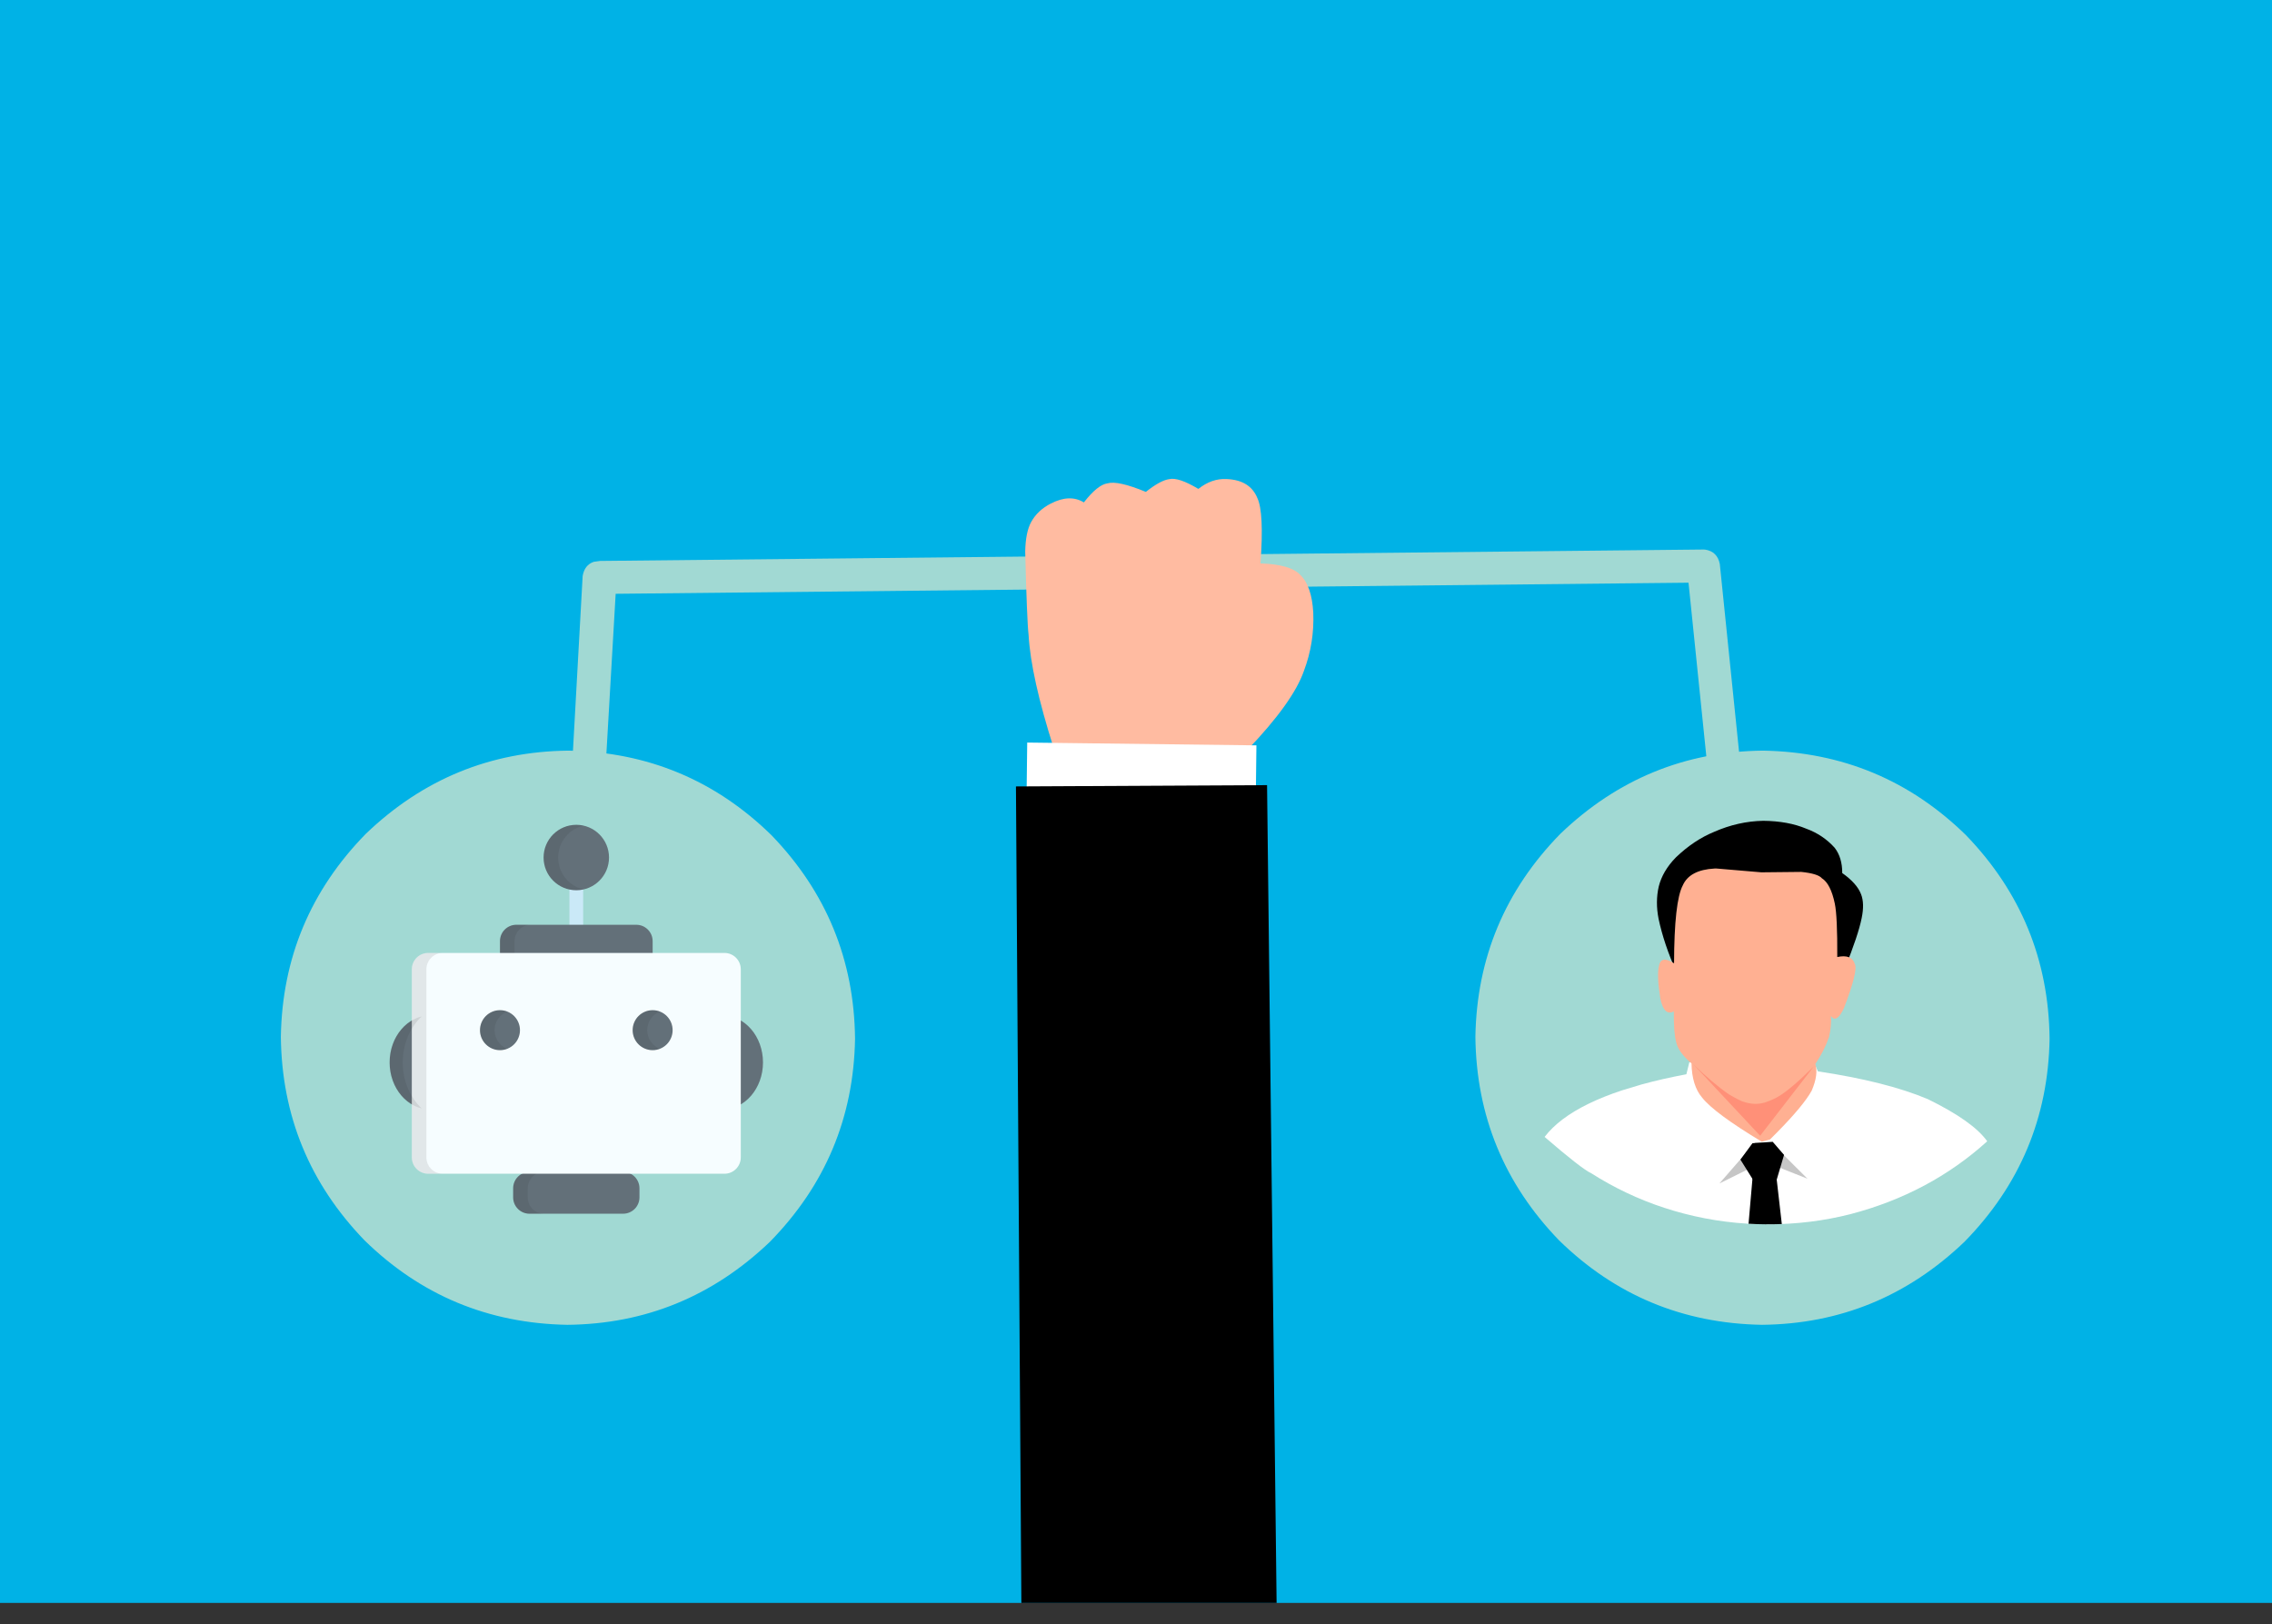 <?xml version="1.0" encoding="utf-8"?>
<svg xmlns="http://www.w3.org/2000/svg" xmlns:xlink="http://www.w3.org/1999/xlink" version= "1.1" width="1698px" height="1214px" viewBox="-309 458 1698 1214">
<rect x="-309" y="458" width="1698" height="1214" fill="#333333" stroke="none"/>
<g id="layer1">
<g style="fill:rgb(0,178,230); fill-opacity:1.0; stroke-linejoin: miter">
<path d="M-309.001,456.989L-309.199,457.009L-310.01,1655.993L1389.997,1655.991L1389.617,457.201L-309.001,456.989 Z"/>
</g>
<g style="fill:rgb(161,217,211); fill-opacity:1.0; stroke-linejoin: miter">
<path d="M964.067,868.693L139.496,877.222L134.778,877.882Q127.884,880.184,126.45,888.5L110.671,1173.062Q110.632,1183.811,122.062,1186.116Q132.574,1186.48,135.275,1174.951L151.12,901.783L952.931,893.488L981.863,1175.454Q984.808,1187.595,998.272,1185.121Q1006.653,1181.345,1006.359,1172.638L976.312,879.527Q974.464,870.233,965.448,868.77"/>
</g>
<g style="fill:rgb(161,217,211); fill-opacity:1.0; stroke-linejoin: miter">
<path d="M1008.417,1018.998Q921.077,1019.95,857.199,1081.112Q795.105,1144.54,793.649,1232.898Q794.627,1321.292,856.174,1384.99Q919.161,1446.604,1007.866,1448.126Q1095.209,1447.232,1159.131,1386.105Q1221.269,1322.709,1222.776,1234.352Q1221.849,1145.958,1160.344,1082.228Q1097.405,1020.582,1008.701,1018.998"/>
</g>
<g style="fill:rgb(161,217,211); fill-opacity:1.0; stroke-linejoin: miter">
<path d="M115.667,1019Q28.327,1019.952,-35.551,1081.115Q-97.646,1144.543,-99.101,1232.9Q-98.123,1321.294,-36.575,1384.994Q26.413,1446.607,115.118,1448.129Q202.461,1447.236,266.384,1386.108Q328.521,1322.713,330.028,1234.355Q329.1,1145.961,267.596,1082.231Q204.656,1020.584,115.952,1019.001"/>
</g>
<g style="fill:rgb(255,187,161); fill-opacity:1.0; stroke-linejoin: miter">
<path d="M607.47,816.019Q596.59,815.503,586.609,823.385Q571.754,814.508,564.909,816.085Q558.3,816.945,547.359,825.625Q526.495,817.018,518.735,819.233Q511.338,820.245,501.039,833.489Q490.535,827.046,476.42,834.304Q466.402,839.39,461.606,848.22Q457.496,855.824,457.199,870.131Q458.491,922.24,459.728,932.552Q461.484,963.817,478.559,1017.288L479.348,1056.539L620.074,1051.285L622.926,1018.797Q657.351,982.855,665.504,959.389Q673.399,938.467,672.482,915.91Q671.373,895.749,662.608,887.521Q655.34,879.815,633.048,879.088Q635.787,840.989,630.717,830.28Q625.268,816.822,607.857,816.027"/>
</g>
<g style="fill:rgb(255,255,255); fill-opacity:1.0; stroke-linejoin: miter">
<path d="M458.699,1012.968L458.042,1066.754L560.118,1068.006L629.364,1068.838L629.995,1015.06L458.945,1012.971"/>
</g>
<g style="fill:rgb(0,0,0); fill-opacity:1.0; stroke-linejoin: miter">
<path d="M637.946,1044.788L450.278,1045.76L454.322,1655.992L645.078,1655.993L637.946,1044.788 Z"/>
</g>
<g style="fill:rgb(202,233,247); fill-opacity:1.0; stroke-linejoin: miter">
<path d="M121.71,1160.014C118.871,1160.014,116.571,1156.787,116.571,1152.806L116.571,1116.611C116.571,1112.63,118.872,1109.404,121.71,1109.404C124.548,1109.404,126.849,1112.631,126.849,1116.611L126.849,1152.805C126.85,1156.786,124.548,1160.014,121.71,1160.014 Z"/>
</g>
<g style="fill:rgb(99,112,121); fill-opacity:1.0; stroke-linejoin: miter">
<path d="M146.158,1098.891C146.158,1112.395,135.212,1123.341,121.709,1123.341C108.205,1123.341,97.259,1112.395,97.259,1098.892C97.259,1085.389,108.206,1074.443,121.709,1074.442C135.211,1074.442,146.158,1085.389,146.158,1098.891 Z"/>
</g>
<g style="fill:rgb(99,112,121); fill-opacity:1.0; stroke-linejoin: miter">
<path d="M166.533,1149.148L76.887,1149.148C70.134,1149.148,64.663,1154.62,64.663,1161.372L64.663,1170.88L178.758,1170.88L178.758,1161.372C178.758,1154.62,173.284,1149.148,166.533,1149.148 Z"/>
</g>
<g style="fill:rgb(35,31,32); fill-opacity:0.098; stroke-linejoin: miter">
<path d="M108.161,1098.891C108.161,1087.263,116.282,1077.537,127.16,1075.06C125.407,1074.661,123.585,1074.443,121.711,1074.443C108.207,1074.443,97.262,1085.389,97.262,1098.892C97.262,1112.395,108.207,1123.341,121.711,1123.341C123.585,1123.341,125.407,1123.123,127.16,1122.723C116.281,1120.245,108.161,1110.52,108.161,1098.891 Z"/>
</g>
<g style="fill:rgb(35,31,32); fill-opacity:0.098; stroke-linejoin: miter">
<path d="M87.787,1149.148L76.888,1149.148C70.135,1149.148,64.663,1154.62,64.663,1161.372L64.663,1170.88L75.563,1170.88L75.563,1161.372C75.563,1154.62,81.034,1149.148,87.787,1149.148 Z"/>
</g>
<g style="fill:rgb(99,112,121); fill-opacity:1.0; stroke-linejoin: miter">
<path d="M149.098,1365.097L86.733,1365.098C79.983,1365.097,74.508,1359.623,74.508,1352.872L74.508,1346.081C74.508,1339.33,79.982,1333.857,86.733,1333.857L156.684,1333.857C163.437,1333.857,168.909,1339.33,168.909,1346.081L168.909,1352.872C168.909,1359.623,163.437,1365.096,156.684,1365.096L149.098,1365.098"/>
</g>
<g style="fill:rgb(35,31,32); fill-opacity:0.098; stroke-linejoin: miter">
<path d="M85.408,1352.872L85.408,1346.081C85.408,1339.33,90.882,1333.857,97.633,1333.857L86.734,1333.857C79.983,1333.857,74.509,1339.33,74.509,1346.081L74.509,1352.872C74.509,1359.624,79.983,1365.097,86.734,1365.097L97.633,1365.098C90.882,1365.097,85.408,1359.623,85.408,1352.872 Z"/>
</g>
<g style="fill:rgb(99,112,121); fill-opacity:1.0; stroke-linejoin: miter">
<path d="M12.299,1216.887C-4.344,1216.982,-17.809,1232.677,-17.809,1252.031C-17.809,1271.386,-4.344,1287.081,12.299,1287.177L12.299,1216.887 Z"/>
</g>
<g style="fill:rgb(99,112,121); fill-opacity:1.0; stroke-linejoin: miter">
<path d="M231.122,1216.887C247.763,1216.982,261.23,1232.678,261.23,1252.032C261.23,1271.386,247.764,1287.082,231.122,1287.178L231.122,1216.887 Z"/>
</g>
<g style="fill:rgb(246,253,255); fill-opacity:1.0; stroke-linejoin: miter">
<path d="M232.409,1170.195L47.68,1170.195L30.548,1170.195L11.01,1170.195C4.258,1170.195,-1.215,1175.668,-1.215,1182.419L-1.216,1323.003C-1.216,1329.755,4.258,1335.227,11.009,1335.227L232.409,1335.228C239.16,1335.227,244.633,1329.754,244.633,1323.002L244.633,1182.42C244.633,1175.668,239.16,1170.195,232.409,1170.195 Z"/>
</g>
<g style="fill:rgb(99,112,121); fill-opacity:1.0; stroke-linejoin: miter">
<path d="M79.602,1227.922C79.602,1236.174,72.913,1242.864,64.661,1242.864C56.409,1242.863,49.72,1236.174,49.72,1227.922C49.72,1219.671,56.409,1212.982,64.661,1212.982C72.913,1212.982,79.602,1219.671,79.602,1227.922 Z"/>
</g>
<g style="fill:rgb(99,112,121); fill-opacity:1.0; stroke-linejoin: miter">
<path d="M193.698,1227.923C193.698,1236.174,187.009,1242.863,178.757,1242.863C170.505,1242.863,163.816,1236.174,163.816,1227.922C163.816,1219.671,170.505,1212.982,178.757,1212.981C187.008,1212.982,193.698,1219.671,193.698,1227.923 Z"/>
</g>
<g style="fill:rgb(35,31,32); fill-opacity:0.098; stroke-linejoin: miter">
<path d="M-7.998,1252.031C-7.997,1238.134,-2.47,1225.745,6.166,1217.646C-7.53,1221.007,-17.809,1235.123,-17.809,1252.031C-17.809,1268.941,-7.53,1283.056,6.166,1286.416C-2.47,1278.318,-7.998,1265.929,-7.998,1252.031 Z"/>
</g>
<g style="fill:rgb(35,31,32); fill-opacity:0.098; stroke-linejoin: miter">
<path d="M9.685,1323.002L9.686,1182.419C9.686,1175.668,15.158,1170.194,21.911,1170.195L11.01,1170.195C4.258,1170.195,-1.215,1175.668,-1.215,1182.419L-1.216,1323.003C-1.216,1329.755,4.258,1335.227,11.009,1335.227L21.909,1335.227C15.158,1335.227,9.685,1329.754,9.685,1323.002 Z"/>
</g>
<g style="fill:rgb(35,31,32); fill-opacity:0.098; stroke-linejoin: miter">
<path d="M60.621,1227.922C60.621,1221.594,64.557,1216.189,70.112,1214.011C68.423,1213.35,66.587,1212.981,64.663,1212.981C56.411,1212.981,49.722,1219.671,49.722,1227.921C49.722,1236.174,56.411,1242.862,64.663,1242.863C66.587,1242.863,68.423,1242.494,70.112,1241.833C64.556,1239.655,60.621,1234.25,60.621,1227.922 Z"/>
</g>
<g style="fill:rgb(35,31,32); fill-opacity:0.098; stroke-linejoin: miter">
<path d="M174.716,1227.922C174.716,1221.593,178.652,1216.189,184.208,1214.011C182.519,1213.349,180.681,1212.981,178.758,1212.981C170.506,1212.981,163.817,1219.67,163.817,1227.922C163.817,1236.173,170.506,1242.862,178.758,1242.862C180.682,1242.862,182.519,1242.494,184.208,1241.833C178.652,1239.655,174.716,1234.25,174.716,1227.922 Z"/>
</g>
<g style="fill:rgb(0,0,0); fill-opacity:1.0; stroke-linejoin: miter">
<path d="M946.639,1190.854L943.772,1184.104Q934.607,1163.71,930.536,1144.614Q928.058,1131.945,930.676,1120.575Q933.548,1108.956,943.488,1098.793Q956.94,1085.898,972.04,1079.715Q990.087,1071.773,1008.827,1071.441Q1027.3,1071.636,1040.838,1077.305Q1053.422,1081.894,1062.144,1091.579Q1067.863,1098.941,1067.815,1110.497Q1078.77,1118.21,1081.868,1126.306Q1084.613,1133.173,1082.337,1144.171Q1079.785,1156.917,1069.688,1181.955L946.639,1190.854"/>
</g>
<g style="fill:rgb(255,255,255); fill-opacity:1.0; stroke-linejoin: miter">
<path d="M953.527,1251.981L951.326,1260.868Q933.113,1264.297,917.763,1268.515L903.127,1272.93Q889.207,1277.542,878.149,1282.943Q856.034,1293.745,845.366,1307.701Q873.281,1331.77,880.344,1334.917Q892.923,1342.941,906.582,1349.419Q933.967,1362.443,964.845,1368.478Q980.25,1371.462,996.324,1372.498L1012.53,1373.013Q1044.414,1372.931,1073.783,1365.458Q1133.02,1350.02,1176.172,1310.956Q1165.481,1295.911,1131.67,1279.414Q1100.419,1266.292,1049.629,1258.71L1047.442,1253.74L953.527,1251.981"/>
</g>
<g style="fill:rgb(255,176,146); fill-opacity:1.0; stroke-linejoin: miter">
<path d="M973.714,1107.09L972.384,1107.107Q953.766,1108.126,948.644,1119.703Q942.256,1131.723,942.122,1177.947Q932.486,1171.637,930.84,1179.826Q929.104,1186.975,931.824,1204.092Q934.604,1217.734,941.94,1213.887Q941.813,1230.175,943.716,1236.896Q945.285,1244.347,955.158,1252.759Q955.485,1269.425,963.077,1278.292Q972.234,1289.943,1007.661,1311.257L1013.771,1309.655L1018.956,1304.468Q1038.838,1284.289,1044.984,1273.141Q1050.184,1260.995,1047.712,1253.191Q1054.423,1243.279,1058.005,1232.833Q1059.888,1224.478,1059.373,1217.33Q1063.495,1223.225,1069.042,1211.566Q1079.82,1183.524,1077.241,1178.552Q1074.991,1170.936,1064.097,1173.246Q1064.251,1142.775,1062.265,1133.354Q1059.178,1118.535,1052.623,1114.408Q1049.729,1110.94,1037.186,1109.636L1007.395,1109.948L973.714,1107.09 Z"/>
</g>
<g style="fill:rgb(0,0,0); fill-opacity:1.0; stroke-linejoin: miter">
<path d="M1015.851,1311.352L1008.283,1311.884L1000.714,1312.416Q996.214,1318.532,991.715,1324.647Q1002.427,1341.8,1013.14,1358.953Q1018.728,1340.045,1024.316,1321.138L1015.851,1311.352"/>
</g>
<g style="fill:rgb(0,0,0); fill-opacity:1.0; stroke-linejoin: miter">
<path d="M1036.05,1272.494L1036.05,1272.494L1036.05,1272.494L1036.05,1272.494"/>
</g>
<g style="fill:rgb(0,0,0); fill-opacity:1.0; stroke-linejoin: miter">
<path d="M1018.637,1337.799L1000.746,1338.595L997.788,1372.588Q1009.896,1373.301,1022.653,1372.814L1018.637,1337.799"/>
</g>
<g style="fill:rgb(0,0,0); fill-opacity:1.0; stroke-linejoin: miter">
<path d="M1071.145,1163.849L1071.145,1163.849L1071.145,1163.849L1071.145,1163.849"/>
</g>
<g style="fill:rgb(0,0,0); fill-opacity:0.224; stroke-linejoin: miter">
<path d="M1014.489,1311.68L1002.72,1311.799L976.012,1342.507L1009.19,1326.002L1041.843,1338.948L1014.489,1311.68"/>
</g>
<g style="fill:rgb(0,0,0); fill-opacity:0.224; stroke-linejoin: miter">
<path d="M976.012,1342.506L976.012,1342.506L976.011,1342.506L976.011,1342.507L976.011,1342.507L976.012,1342.506L976.012,1342.506 Z"/>
</g>
<g style="fill:rgb(0,0,0); fill-opacity:1.0; stroke-linejoin: miter">
<path d="M1016.296,1364.525L1016.296,1364.525L1016.296,1364.525L1016.296,1364.525"/>
</g>
<g style="fill:rgb(255,0,0); fill-opacity:0.18; stroke-linejoin: miter">
<path d="M956.418,1253.289L1006.458,1306.829L1046.534,1255.03Q1029.367,1272.024,1020.403,1277.291Q1017.036,1279.511,1010.285,1281.871Q1006.688,1283,1002.838,1282.995Q998.061,1282.954,992.659,1280.96Q990.399,1280.09,983.379,1276.065Q970.918,1267.504,956.418,1253.289 Z"/>
</g>
</g>
</svg>